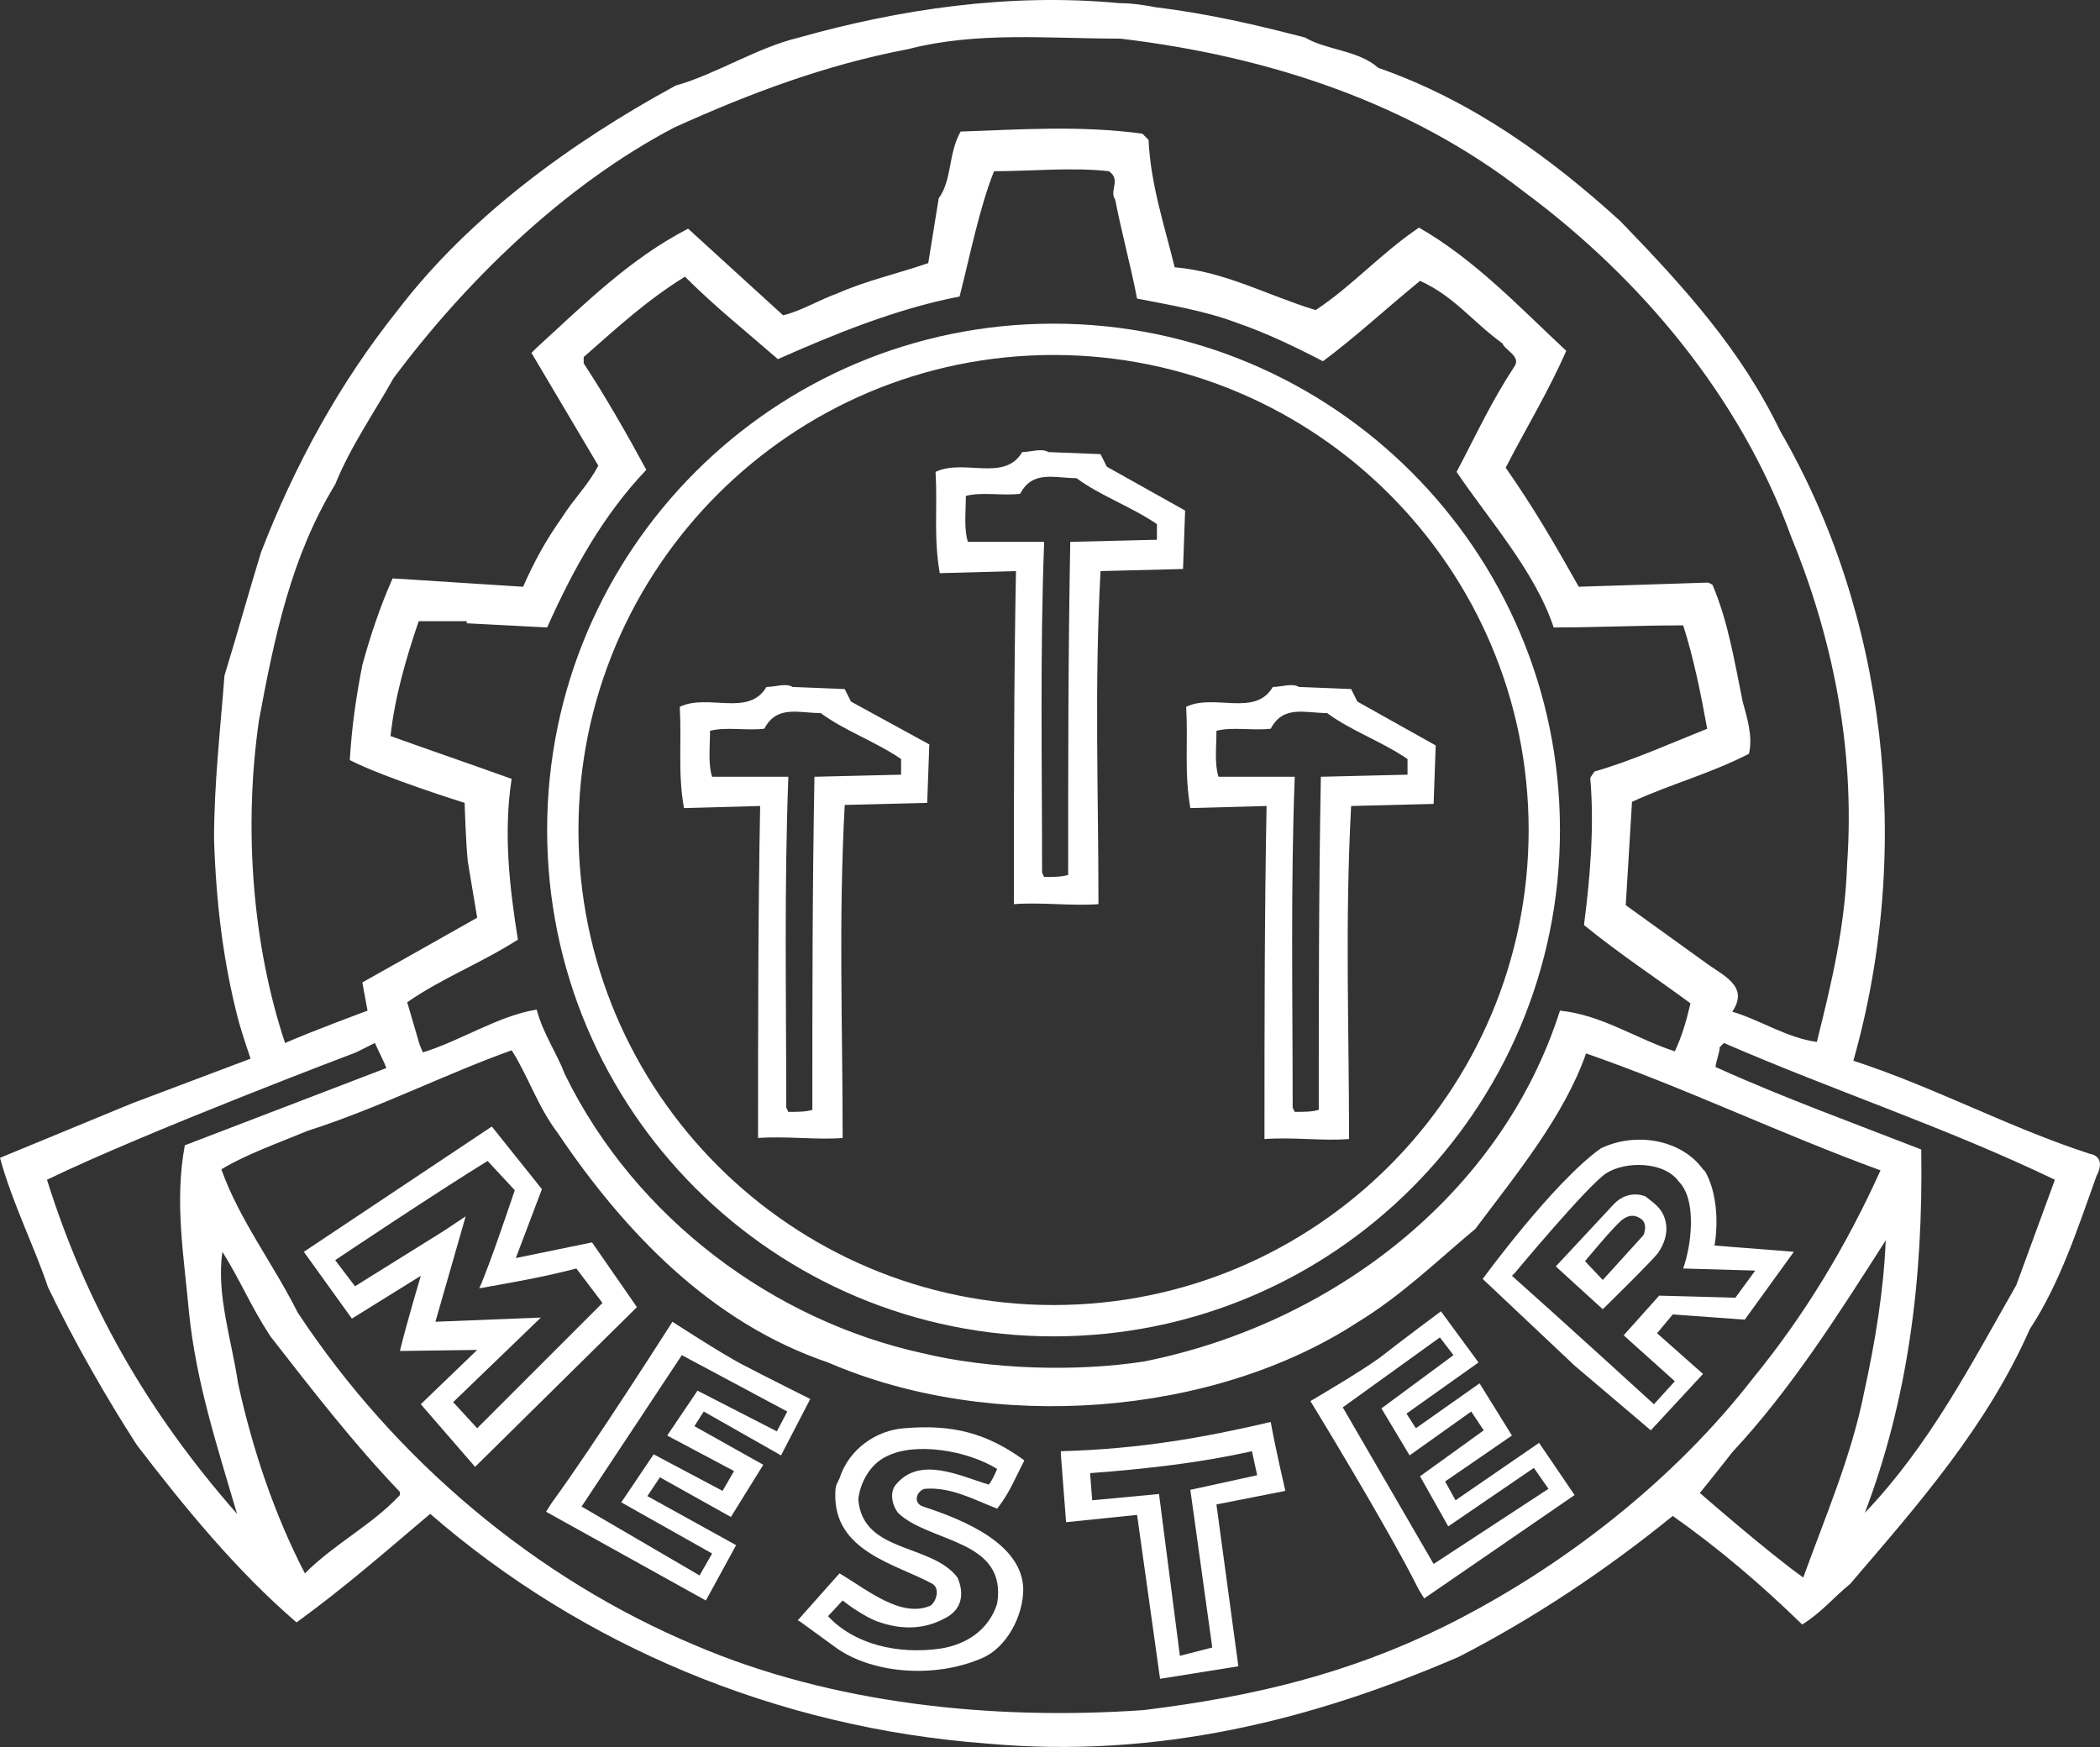 <svg xmlns="http://www.w3.org/2000/svg" id="a" viewBox="0 0 201.12 167.33"><rect x="0" y="0" width="201.12" height="167.33" fill="#333333" stroke="none"/><g id="b"><path d="M200.1,110.5c-7.7-2.5-14.9-6.4-22.6-8.9,5.8-20.5,3.1-42.9-7-60.3-3.7-7.7-9.1-13.7-15.3-20.1-6.8-6.2-14.3-11.6-23.2-14.7-1.9-1.7-5-1.7-7-2.9-4.6-1.2-9.3-2.3-14.3-2.9-1-.2-2.3-.4-3.5-.4-10.6-1-21.1.6-30.7,3.3-4.1,1-7.9,3.5-11.8,4.6-10.1,5.5-19.8,12.6-26.6,21.5-5.6,7-9.9,14.9-13.1,23.2-1.2,3.9-2.3,7.9-3.5,11.8-.4,5.2-1,10.4-1,15.7.2,6.2.9,11.8,2.3,17.2.4,1.5,1.2,3.8,1.2,3.8l-11.4,4.3-12.6,5.2c1.2,4.4,3.3,8.5,4.6,12.4,2.5,5.2,5.6,10.6,8.5,15.1,4.6,6,9.5,12,15.3,17,4.8-3.5,8.3-6.6,12.8-10.4,14.5,12.6,33.2,20.5,53.3,22,16.4,1.5,31.3-2.3,45.2-8.3,7.2-3.7,14.1-8.3,20.5-13.5,4.4,3.1,8.5,6.6,12.4,10.4,1.9-1.2,2.9-2.5,4.6-3.9,6.6-7.7,13.1-15.1,17.2-24.4,2.9-4.4,4.6-9.7,6.4-14.7.5-.9.5-1.9-.7-2.1ZM24.8,69c1.5-8.1,3.1-15.7,7.3-22.6,1.5-3.7,3.7-6.8,5.6-10.2,6.8-9.1,16.2-18.4,26.9-24,7.3-3.3,14.5-6,22.4-7.5,6.6-1.7,13.3-1,20.3-1,14.3,1.7,27.8,6.2,38.7,14.7,11.2,8.3,20.7,19.7,25.5,32.9,3.9,9.5,6.2,20.1,5.4,31.5-.2,6-1.5,11.4-2.9,17-2.9-.4-5.4-2.1-8.1-2.9,1.7-2.5-1-3.5-2.7-4.8l-7.5-5.4.6-9.9c3.7-1.7,7.5-2.7,11.2-4.6.4-1.7-.2-3.5-.6-5-.8-3.9-1.4-7.7-2.9-11.2l-.4-.2-12.4.4c-2.3-4.1-4.4-7.7-7-11.4,1.9-3.7,4.1-7.3,5.8-11.2-4.4-4.1-8.7-8.7-14.1-11.8-3.7,2.5-6.4,5.6-9.9,7.9-4.6-1.4-8.7-3.7-13.5-4.1-1-4.1-2.3-7.9-2.5-12.2l-.6-.6c-6-.8-11.6-.4-17.4-.2-1.2,2.1-.8,4.6-2.1,6.4l-1,6.2c-2.9,1-6,1.7-8.7,2.9-1.7.6-3.5,1.7-5.2,2.1l-9.1-8.3c-5.6,2.9-9.9,7.2-14.5,11.4l-.5.5,6.4,10.8c-1,1.9-2.3,3.1-3.5,5-1.5,2.1-2.7,4.3-3.7,6.6l-12.5-.8c-1.2,2.7-2.1,5.4-2.9,8.3-.6,3.1-1,5.8-1.2,9.1,3.3,1.7,11,4.1,11,4.1,0,0,.1,3.7.3,5.6l.9,5.4c-3.7,2.1-11,6.2-11,6.2l.5,2.7s-5.4,2-7.9,3.1c-3.1-9.3-4-20.5-2.5-30.9ZM49,74.6c-3.9-1.4-7.7-2.7-11.6-4.1.4-3.7,1.5-7.5,2.7-11h4.6v.2l7.7.4c2.5-5.6,5.4-10.8,9.5-15.1-1.9-3.5-3.9-7-6-10.2v-.6c3.3-2.9,6-5.4,9.7-7.7,2.9,2.9,5.8,5.2,8.9,7.9,5.2-2.3,11.2-4.8,17.4-6,1-3.9,1.9-8.5,3.3-12,3.5,0,7.5-.4,11,0,1.2.8,0,1.9.6,2.7.6,3.1,1.5,6.4,2.1,9.5,3.1.6,6.6,1.2,9.5,2.3,2.9,1,5.6,2.3,8.3,3.7,3.1-2.3,6-5,9.3-7.7,3.3,1.5,5,3.9,7.9,6,.2.6,1.7,1.2,1.2,2.1-2.3,3.5-3.7,6.6-5.6,10.2,3.1,4.6,7.5,9.5,9.3,14.9,4.1,0,8.1-.2,12.4-.2,1,3.1,1.7,6.6,2.3,9.9-3.5,1.4-7.3,3.1-10.8,4.1l-.4.6c.4,4.6,0,9.5-.6,14.1,3.3,2.7,6.8,5,10.2,7.5-.4,1.7-.8,3.1-1.5,4.6-3.7-1.2-7-3.5-11-3.9-5.6,17.6-21.8,30-39.8,33.6-6.4,1-14.7.8-21.3-.8-14.1-3.1-27.4-12.8-34.2-26.7-.8-2.1-2.1-3.9-2.7-6.2-3.7.6-7.3,3-10.9,4.1l-.3-.7-1.2-4.1c3.3-2.3,7-3.7,10.6-6-.8-5-1.4-10.2-.6-15.4ZM4.5,113c9.5-4.6,29.6-12.2,29.6-12.2l1.8-.9.9,1.9.2.5-19.3,7.4c-1,5.4-.1,10.5.4,16,.7,6.8,2.7,12.8,4.6,19.3-8.7-9.9-14.5-20.2-18.2-32ZM38.3,143.2c-2.7,2.9-6.2,4.6-9.1,7.5-2.9-5.6-5-11.8-6.4-18.2-.6-4.1-2.1-8.5-1.5-12.6,1.7,2.7,2.7,5.2,4.6,8.1,3.9,5,7.9,10.2,12.4,14.9,0,0,0,.3,0,.3ZM138.5,155.7c-9.3,4.6-18.4,6.8-29,8.1-14.5,1-29.8-.6-42.9-6.2-15.3-6.4-28.8-17.8-38.1-31.9-2.3-4.6-5.6-8.9-7.3-13.7,2.3-1.4,5.4-2.5,8.3-3.7,6.6-2.1,13.1-5.4,19.5-7.7,1.5,2.3,2.5,5.4,4.4,7.9,6.4,9.5,14.7,18.2,25.9,22,15.7,6.8,36.9,5.2,50.8-3.9,4.1-2.5,7.5-5.8,11.2-8.9,3.9-5.2,8.5-10.8,10.6-16.8,9.5,3.3,18.6,7.7,28.2,11.2-3.3,7.3-7.3,13.9-12.2,19.9-7.6,9.8-18.2,18.1-29.4,23.7ZM172.7,151.1c-3.5-2.5-9.9-8.1-9.9-8.1,0,0,2.1-2.6,3.1-3.9,5.6-6,10.1-13.1,14.7-20.3-.2,4.8-1,9.7-2.1,14.7-1.2,6-3.7,11.8-5.8,17.6ZM193.1,123.1c-4.4,7.7-8.3,15.3-14.5,21.8,4.1-10.8,5.6-22.2,5.4-34.8-6.4-2.5-13.3-5-19.7-7.9,0-.4.4-1.4.4-1.9l.4-.4c10.6,4.6,21.3,8.1,31.7,13.1l-3.7,10.1Z" fill="#fff"></path></g><g id="c"><path d="M100.9,34c25.1,0,45.5,20.4,45.5,45.5s-20.4,45.5-45.5,45.5-45.5-20.4-45.5-45.5,20.4-45.5,45.5-45.5M100.9,31c-26.8,0-48.5,21.7-48.5,48.5s21.7,48.5,48.5,48.5,48.5-21.7,48.5-48.5-21.8-48.5-48.5-48.5h0Z" fill="#fff"></path></g><g id="d"><path d="M81.5,67.2l-.6-1.2-5-.2c-.6-.4-1.7,0-2.5,0-1.7,2.9-5.6.6-8.3,1.9.2,3.5-.2,6.2.4,9.7l7.3-.2c-.2,10.5-.2,21.3-.2,31.8,2.7-.2,5.6.2,8.1,0,0-11-.4-20.7.2-31.9l7.9-.2.2-5.6-7.5-4.1ZM86.3,74.2l-8.3.2c-.2,11-.2,20.9-.2,31.9-.6.2-1.5.2-2.3.2l-.2-.4c0-10.8-.2-21.1.2-31.7h-7.3c-.4-1.2-.2-2.9-.2-4.4,1.5-.4,3.5,0,5.2-.2,1.2-2.3,3.3-1.5,5.4-1.5,2.3,1.7,5.2,2.7,7.7,4.4,0,0,0,1.5,0,1.5Z" fill="#fff"></path><path d="M130,67.2l-.6-1.2-5-.2c-.6-.4-1.7,0-2.5,0-1.7,2.9-5.6.6-8.3,1.9.2,3.5-.2,6.2.4,9.7l7.3-.2c-.2,10.6-.2,21.3-.2,31.9,2.7-.2,5.6.2,8.1,0,0-11-.4-20.7.2-31.9l7.9-.2.2-5.6-7.5-4.2ZM134.8,74.2l-8.3.2c-.2,11-.2,20.9-.2,31.9-.6.2-1.5.2-2.3.2l-.2-.4c0-10.8-.2-21.1.2-31.7h-7.3c-.4-1.2-.2-2.9-.2-4.4,1.5-.4,3.5,0,5.2-.2,1.2-2.3,3.3-1.5,5.4-1.5,2.3,1.7,5.2,2.7,7.7,4.4v1.5h0Z" fill="#fff"></path><path d="M106,44.7l-.6-1.2-5-.2c-.6-.4-1.7,0-2.5,0-1.7,2.9-5.6.6-8.3,1.9.2,3.5-.2,6.2.4,9.7l7.3-.2c-.2,10.6-.2,21.3-.2,31.9,2.7-.2,5.6.2,8.1,0,0-11-.4-20.7.2-31.9l7.9-.2.2-5.6-7.5-4.2ZM110.8,51.7l-8.3.2c-.2,11-.2,20.9-.2,31.9-.6.2-1.5.2-2.3.2l-.2-.4c0-10.8-.2-21.1.2-31.7h-7.3c-.4-1.2-.2-2.9-.2-4.4,1.5-.4,3.5,0,5.2-.2,1.2-2.3,3.3-1.5,5.4-1.5,2.3,1.7,5.2,2.7,7.7,4.4,0,0,0,1.5,0,1.5Z" fill="#fff"></path></g><g id="e"><path d="M56.7,119l-7.3,1.5,2.5-6.6-4.8-6-18,12,4.6,6.4,6.6-4.1s-1.4,4.7-2,7.2l7.4-.1-5.4,5.2,5.2,6,15.5-15.3-4.3-6.2ZM43.4,134.3l8.4-8.1-10.1.4,2.9-10.1-2.1,1.4-8.5,5.3-1.9-2.5s9.7-6.5,14.6-9.5l2.6,2.8s-2.4,7.2-3.4,9.4c3.3-.6,5.8-1,9.3-1.9l2.5,3.3-12,12-2.3-2.5Z" fill="#fff"></path><path d="M167.1,126.4l4.7-6.5-7.6-.6c.4-2.3.2-5.2-.9-7.1l-.2-.2c-2.1-2.9-6.5-3.6-9.8-2-4.6,3.3-11.3,12.5-11.3,12.5l8.8,8.3,7.3,6.2,5-5.4-4.4-3.9,1.5-1.8,6.9.5ZM155.5,127.9l4.9,4.4-2,2.2s-9.2-8.4-13.6-12.3l.3-.3s6.9-8.3,8.7-9.5,5.6-1.2,7,.8c1.4,1.4,1.2,4.4,1,5.8-.2,1.4-.6,2.5-.6,2.5l6.9.2-1.9,2.6-7.3-.2-3.4,3.8Z" fill="#fff"></path><path d="M159.1,116c-.4-.6-.9-.9-1.5-1.4-1-.4-2.2-.2-3.1.8l-5.5,5.9,4.5,4.1s4.7-4.6,5.3-5.4c1.3-1.9.7-3.4.3-4ZM157.4,118.3l-3.9,4.3-1.7-1.8s2.8-3.4,3.6-4c.7-.5,1.2-.4,1.7-.1.8.5.3,1.6.3,1.6Z" fill="#fff"></path><path d="M74.8,139.4l2.8-5.4s-4.4-2.2-6.5-3.3-6.7-4.1-6.7-4.1c0,0-7.5,11.8-11.6,17.4l-.5.8,15.3,8.5,2.9-5.3-8.5-4.7,1.2-1.8,6.8,3.8,3.1-5-6.6-3.7.9-1.4,7.4,4.2ZM63.9,137.5l6.4,3.4-1.1,1.9-6.6-3.5-3.1,4.6,8.7,4.9-1.2,2.1-11.3-6.6,9.6-14.5,10.1,5.4-1,1.9-7.6-3.9-2.9,4.3Z" fill="#fff"></path><path d="M88.4,144.3c-1.1-.4-.5-1.6.2-1.7,2.5-.2,4.8,1.1,6.9,1.9,1.2-1.5,1.8-3.1,2.6-4.6l-.1-.1c-3.5-2.5-6.7-3.4-11.4-3-2.7.2-5.3,2-6.2,4.8-.2.5-.4.6-.4,1.4-.2,5.6,5.8,6.8,9.3,8.7.8.5.3,1.8-.2,2.1-2.8,1.2-6-1.5-8.7-3.1l-4,4.5.2.1,3.3,2.4c3.3,2.5,9.4,3.2,14.2,1.1,2.3-1,3.9-4,3.9-6.6-.1-4.3-5.6-6.6-9.6-7.9ZM95.5,153.6c-.8,2.5-2.9,3.9-5.4,4.3-4.1.6-8.3-.4-10.8-3.1l1.4-1.5s2,1.6,3.6,2.1c1.8.6,4,.8,6.2-.4,1.6-.8,1.9-2.3,1.2-3.9-2.5-3.3-9.1-2.3-9.5-7.5.2-1.7,1.2-3.4,2.7-4.1,2.7-1.4,7.7-.6,10.6,1.2-.1.2-.4,1-.8,1.5-2.7-.8-6.6-2.8-8.9,0-.6.7-.4,1.9.2,2.7,3,2.9,10.5,2.5,9.5,8.7Z" fill="#fff"></path><path d="M123.1,142.8s-1-4.3-1.4-6.6c-6.4,1.5-12.6,2.6-20.1,2.8v.3l.5,6.5,6.8-.7,2.2,15.7s5-.8,7.5-1.2c-.6-4.4-2.1-15.5-2.1-15.5l6.6-1.3ZM113,158.6l-2-15.5-6.4.6-.2-2.6c5.4-.4,10.6-1,15.5-2.1l.5,2.3-6.4,1.4,2.1,15.1-3.1.8Z" fill="#fff"></path><path d="M141.6,130.5l-3.6-4.9s-3.9,2.9-5.8,4.4c-1.9,1.4-6.7,4.2-6.7,4.2,0,0,7.3,11.9,10.4,18.1l.5.8,14.4-9.9-3.4-5-8,5.5-1-1.8,6.4-4.4-3.1-5-6.1,4.3-.9-1.4,6.9-4.9ZM135,139.4l5.9-4.2,1.2,1.8-6.1,4.4,2.7,4.8,8.2-5.6,1.4,2-11,7.2-8.7-15,9.3-6.7,1.3,1.7-6.9,5.1,2.7,4.5Z" fill="#fff"></path></g></svg>